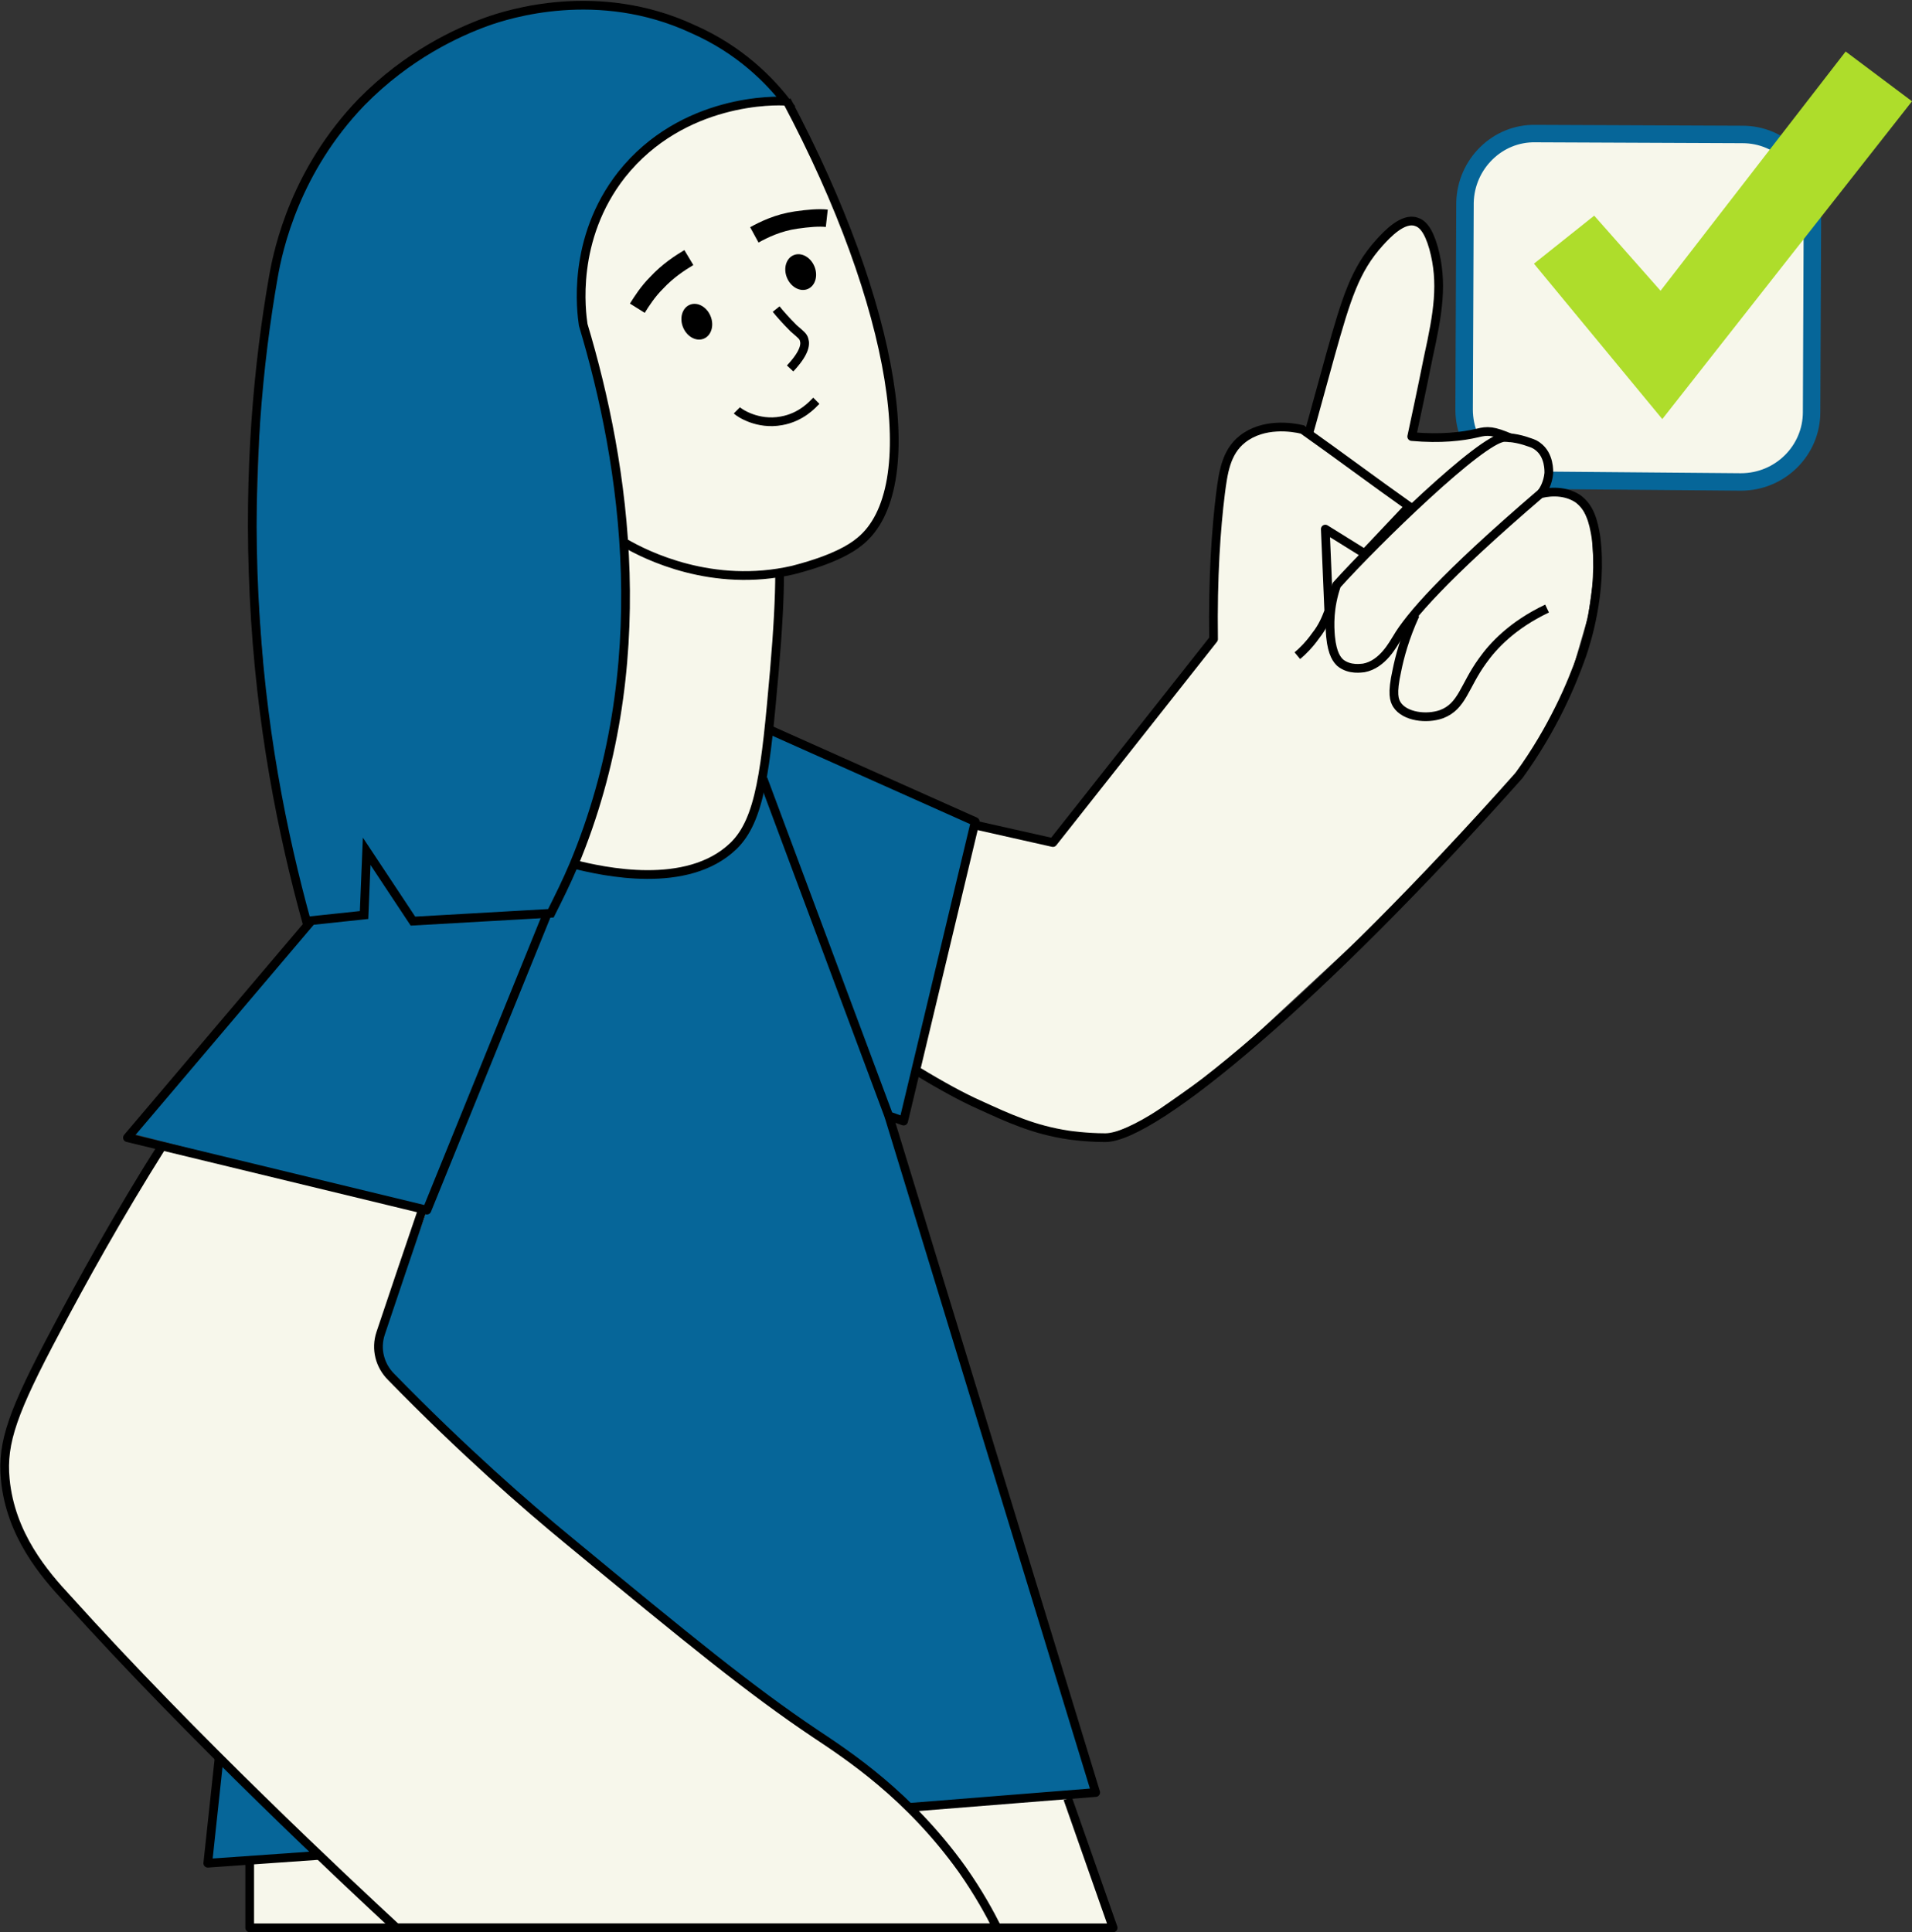 <?xml version="1.0" encoding="utf-8"?>
<!-- Generator: Adobe Illustrator 27.2.0, SVG Export Plug-In . SVG Version: 6.00 Build 0)  -->
<svg version="1.1" id="Capa_2_00000024690042834549873800000001955865271237340574_"
	 xmlns="http://www.w3.org/2000/svg" xmlns:xlink="http://www.w3.org/1999/xlink" x="0px" y="0px" viewBox="0 0 219 221.3"
	 style="enable-background:new 0 0 219 221.3;" xml:space="preserve">
<rect x="0" y="0" width="219" height="221.3" fill="#333333" stroke="none"/>
<style type="text/css">
	.st0{fill:#F7F7EB;stroke:#066699;stroke-width:2;stroke-miterlimit:10;}
	.st1{fill:#AEDD2B;}
	.st2{fill:#066699;}
	.st3{fill:#F7F7EB;}
	.st4{fill:none;stroke:#000000;stroke-linejoin:round;}
	.st5{fill:none;stroke:#000000;stroke-miterlimit:10;}
	.st6{fill:none;stroke:#000000;stroke-width:2;stroke-miterlimit:10;}
</style>
<g id="_2">
	<path class="st0" d="M175.9,15.3l23.7,0.1c4.4,0,8,3.6,8,8.1l-0.1,23.7c0,4.4-3.6,8-8.1,8L175.7,55c-4.4,0-8-3.6-8-8.1l0.1-23.7
		C167.9,18.8,171.5,15.2,175.9,15.3z"/>
	<polygon class="st1" points="182.6,24.7 175.7,30.2 190.4,48 219,11.6 211.4,5.9 190.2,33.3 	"/>
	<polygon class="st2" points="35.5,105.7 15,129.8 48.9,138.6 62.3,104.6 47.5,105.4 42.2,97.4 41.5,104.9 	"/>
	<path class="st2" d="M89.3,11.3L86.6,8L79,3l-9.3-2.4l-6.9,0.2l-8.2,2.1l-8.7,4.9l-5.6,5.2l-5.4,8.2l-2.2,5.8l-1.3,5.8l-0.9,6
		l-0.6,5.6l-0.7,19.1l1.4,18.7l2.9,15.9l1.8,7.2l6.6-0.7l0.3-7.3l5.3,8l15.8-0.9L69,89.9c0.6-2.8,1.2-5.6,1.8-8.4
		c0.4-5.5,0.5-10.2,0.5-13.7c-0.1-9.7-0.1-14.5-1.6-19.7c-0.5-1.9-1.6-4.8-2.4-9.4c-0.5-2.6-0.8-4.8-0.9-6.2c0.2-2.1,0.9-7.1,4.6-12
		c1.2-1.5,4.6-5.6,10.6-7.8C84.6,11.5,87.5,11.3,89.3,11.3L89.3,11.3z"/>
	<path class="st2" d="M87.4,90.3c3.7,8.6,9.1,21.8,14.6,38.4c3.2,9.5,5,15.8,8.4,27.6c3.4,11.6,8.5,28.4,15,49.1
		c-6.9,0.6-13.8,1.1-20.6,1.7c-9.8-6.7-17.9-12.9-24.3-18c-6.2-5-13.8-11-23-19.8c-4.1-3.9-7.8-6.4-10.8-9.5
		c-2.2-2.3-3.7-5.2-2.7-8.2c3.9-11.6,9.4-25.3,15-37.8c2.2-5,4.5-9.9,6.8-14.6c8.1,2.7,15.9,1.3,19.5-3.4
		C86.1,94.6,87,92.9,87.4,90.3L87.4,90.3z"/>
	<polygon class="st2" points="88.4,84 111.3,94.3 103.6,128.1 101.7,127.5 87.2,89 	"/>
	<polygon class="st2" points="25.1,201.7 36.1,212 35.1,212.6 23.8,213.4 	"/>
	<path class="st3" d="M112,94.6l8.5,1.9L139,73.2c-0.4-5.2-0.2-9.5,0.1-12.5c0.8-8.2,2.5-9.8,3.2-10.4c2.5-2,5.9-1.7,7.5-1.4
		c1.2-3.6,2-6.5,2.6-8.4c1.6-5.7,2.1-8,4-10.8c1-1.4,3.3-4.9,5.4-4.4c2.3,0.5,2.9,5.9,3,7.1c0.2,1.9,0,3.6-1.1,8.9
		c-0.5,2.2-1.1,5.1-2,8.7c3.1-0.2,6.1-0.3,9.2-0.5l3.3,0.8l2.7,2.2l0.3,2.6l-0.4,0.9l1.5,0.1l1.9,0.5l1.2,1.8l0.9,2.2l0.3,5.1
		l-0.7,4.9l-2.1,7.2l-3.9,7.6l-3.9,5.3l-13.2,13.9l-18.4,17.1l-9.4,6.6l-4.1,1.8l-4.2-0.3l-3.9-0.7l-10-4.4l-3.7-2.2L112,94.6z"/>
	<path class="st3" d="M18.1,131.1l30.8,7.5L43.4,154l0.3,2.3l1.5,1.8l17.4,16.2l11.5,9.7l7.7,6l14.6,10.6l5.2,4.1l4.2,4.1l3.5,4.3
		l2.8,4.2l1.9,3.4H45l-25-24.6L5.3,180.4l-3.5-5.9l-1.1-4.2l-0.2-4l0.8-2.9c1.9-4.3,4-8.8,6.3-13.4C11,143.2,14.6,136.9,18.1,131.1
		L18.1,131.1z"/>
	<polygon class="st3" points="28.1,213.1 36.3,212.2 40.7,216.4 45,220.8 28.6,220.8 	"/>
	<polygon class="st3" points="122.3,205.6 127.5,220.8 113.9,220.6 111.1,215.3 106.9,209.9 104.6,207.3 	"/>
	<path class="st3" d="M66.1,98.6l2,1.2l5.8,0.5l5.8-0.6l3.1-1.6l2.9-2.8l1.6-5.6l1.5-10.6l0.8-13.2c-1.8,0.1-3.9,0.2-6.3-0.1
		c-2.9-0.3-5.4-1-7.3-1.7c-1.4-0.5-2.8-0.9-4.2-1.4C72,67.7,72,74,70.8,81.2C69.7,88.2,67.8,94.1,66.1,98.6z"/>
	<polygon class="st3" points="89.8,11.3 97.1,26.9 100.9,39.4 102.4,46.6 102.2,53.3 100.3,59.8 97.4,62.8 93.2,64.7 88.4,65.6 
		84.1,65.9 79.8,65.6 76.5,64.4 71.5,61.7 70.2,50.7 67.5,39.3 66.6,34.7 67.6,26.5 71.6,19.3 77.5,14.5 83,12.4 	"/>
	<polyline class="st4" points="88.2,83.6 111.7,94.1 103.5,128.4 101.8,127.8 87.4,89.2 	"/>
	<path class="st5" d="M90,11.6c-1-0.1-11.8-0.4-18.8,8.4c-5.8,7.4-4.6,15.8-4.4,17.2c4.8,16,8.4,39.2-1.1,61.9
		c-0.8,1.9-1.7,3.7-2.6,5.5c-5.2,0.3-10.5,0.6-15.8,0.9l-5.3-8l-0.3,7.3l-6.6,0.7c-2.7-9.8-5.3-22.4-6-37.3
		c-0.7-14.3,0.5-26.7,2.2-36.4c0.6-3.5,2.6-12.3,10.1-20.1c5.3-5.4,11-8,14.3-9.2c2.5-0.9,12.8-4.2,23.6,0.8
		C84.8,5.7,88.2,9.3,90,11.6L90,11.6z"/>
	<path class="st5" d="M71.6,62.2c2.4,1.4,10,5.2,19.2,3.1c0.3-0.1,5.2-1.2,7.7-3.3c7.4-6,4.2-26.8-8.4-50.5"/>
	<path class="st6" d="M73,35.3c0.5-0.8,1.2-1.9,2.2-2.9c1.3-1.4,2.7-2.3,3.7-2.9"/>
	<path class="st6" d="M86.4,26.9c1.1-0.6,2.7-1.4,4.8-1.7c1.4-0.2,2.6-0.3,3.5-0.2"/>
	<path class="st5" d="M88.9,35.4c0.4,0.5,1.1,1.3,2,2.2c0.8,0.7,1.1,0.9,1.2,1.3c0.2,0.6,0,1.6-1.6,3.3"/>
	<path class="st5" d="M84.4,47c0.3,0.3,2.4,1.7,5.1,1.2c2.3-0.4,3.6-1.9,4-2.3"/>
	<ellipse transform="matrix(0.924 -0.383 0.383 0.924 -8.056 33.315)" cx="79.8" cy="36.9" rx="1.7" ry="2.1"/>
	<ellipse transform="matrix(0.924 -0.383 0.383 0.924 -4.969 37.455)" cx="91.7" cy="31.2" rx="1.7" ry="2.1"/>
	<path class="st5" d="M65.8,99c3.2,0.8,12.9,3,18.2-2.1c3.1-3,3.7-8.7,4.7-20.1c0.4-4.6,0.6-8.4,0.6-11.2"/>
	<path class="st4" d="M111.7,94.5l8.9,2L139,73.2c-0.1-7.1,0.3-12.7,0.8-16.7c0.3-2.3,0.6-4.7,2.5-6.2c2.4-1.9,5.7-1.4,6.9-1.1
		c4.1,2.9,8.1,5.9,12.2,8.8c-1.7,1.8-3.4,3.6-5.1,5.4l-4.5-2.8l0.4,9.4c-0.3,0.8-0.7,1.8-1.5,2.8c-0.7,1-1.5,1.8-2.1,2.3"/>
	<path class="st4" d="M173.1,50.2c-2.1-0.9-2.7-0.9-3.9-0.6c-1.7,0.4-4.2,0.7-7.5,0.4c0.4-1.9,1.1-5.1,1.9-9.1
		c1.1-5,1.7-8.5,0.6-12.5c-0.6-2.1-1.3-2.8-2-3c-1.5-0.5-3.3,1.4-4.2,2.4c-2.8,3.1-3.8,6.4-5.6,12.8c-1.2,4.3-2.1,7.7-2.6,9.4"/>
	<path class="st4" d="M160,73.1c-0.4,0.6-1.6,3-3.8,3.4c-0.2,0-1.6,0.3-2.7-0.6c-0.3-0.3-0.9-0.9-1.1-3c-0.1-1.2-0.2-3.3,0.7-5.9
		c4.5-5,16.6-16.8,19.2-16.9c1.4,0,2.7,0.5,2.7,0.5c0.3,0.1,0.7,0.2,1.1,0.5c1.4,1,1.3,2.9,1.3,3.1c-0.1,1.1-0.6,2-0.9,2.3
		C165.3,66.1,161.4,70.7,160,73.1L160,73.1z"/>
	<path class="st4" d="M176.3,56.6c0.7-0.2,2.7-0.6,4.4,0.5c1.4,1,1.8,2.6,2.1,4.4c0.8,6.4-1.2,12.3-1.6,13.5
		c-1.2,3.4-3.3,8.4-7.2,13.8c-22.6,25.4-41.8,41.5-47.4,41.5c-2.2,0-4.2-0.3-4.2-0.3c-4-0.6-6.8-1.9-10.3-3.5
		c-1.8-0.8-4.2-2.1-7-3.8"/>
	<path class="st4" d="M162.1,70.4c-1.2,2.6-1.8,4.9-2.1,6.4c-0.6,2.7-0.3,3.4,0,3.9c0.9,1.4,3.4,1.7,5.1,1.1
		c2.4-0.9,2.6-3.2,4.7-6.1c1.2-1.7,3.4-4.1,7.4-6"/>
	<polyline class="st4" points="62.7,104.6 48.9,138.6 14.6,130.3 35.8,105.3 	"/>
	<path class="st4" d="M48.4,138.5c-1.6,4.7-3.2,9.4-4.8,14.2c-0.6,1.8-0.1,3.7,1.2,5c8.2,8.4,15.4,14.7,20.4,18.8
		c13.8,11.4,20.8,17.1,28.1,22c3.9,2.6,10.8,7.1,16.9,15.6c1.9,2.7,3.2,5.1,4,6.7H45.4c-5.5-5.1-23.2-21.6-37.7-37.7
		c-2.6-2.8-6.5-7.3-7.1-13.7c-0.4-4.2,0.9-7.8,5.8-17c2.9-5.5,7.1-13.1,12.2-21.2"/>
	<polyline class="st4" points="101.8,127.8 125.5,205.3 104.2,207 	"/>
	<polyline class="st4" points="122.3,206 127.5,220.8 114.2,220.8 28.6,220.8 28.6,213.4 	"/>
	<polyline class="st4" points="36.6,212.5 23.8,213.4 25.1,201.3 	"/>
</g>
</svg>
